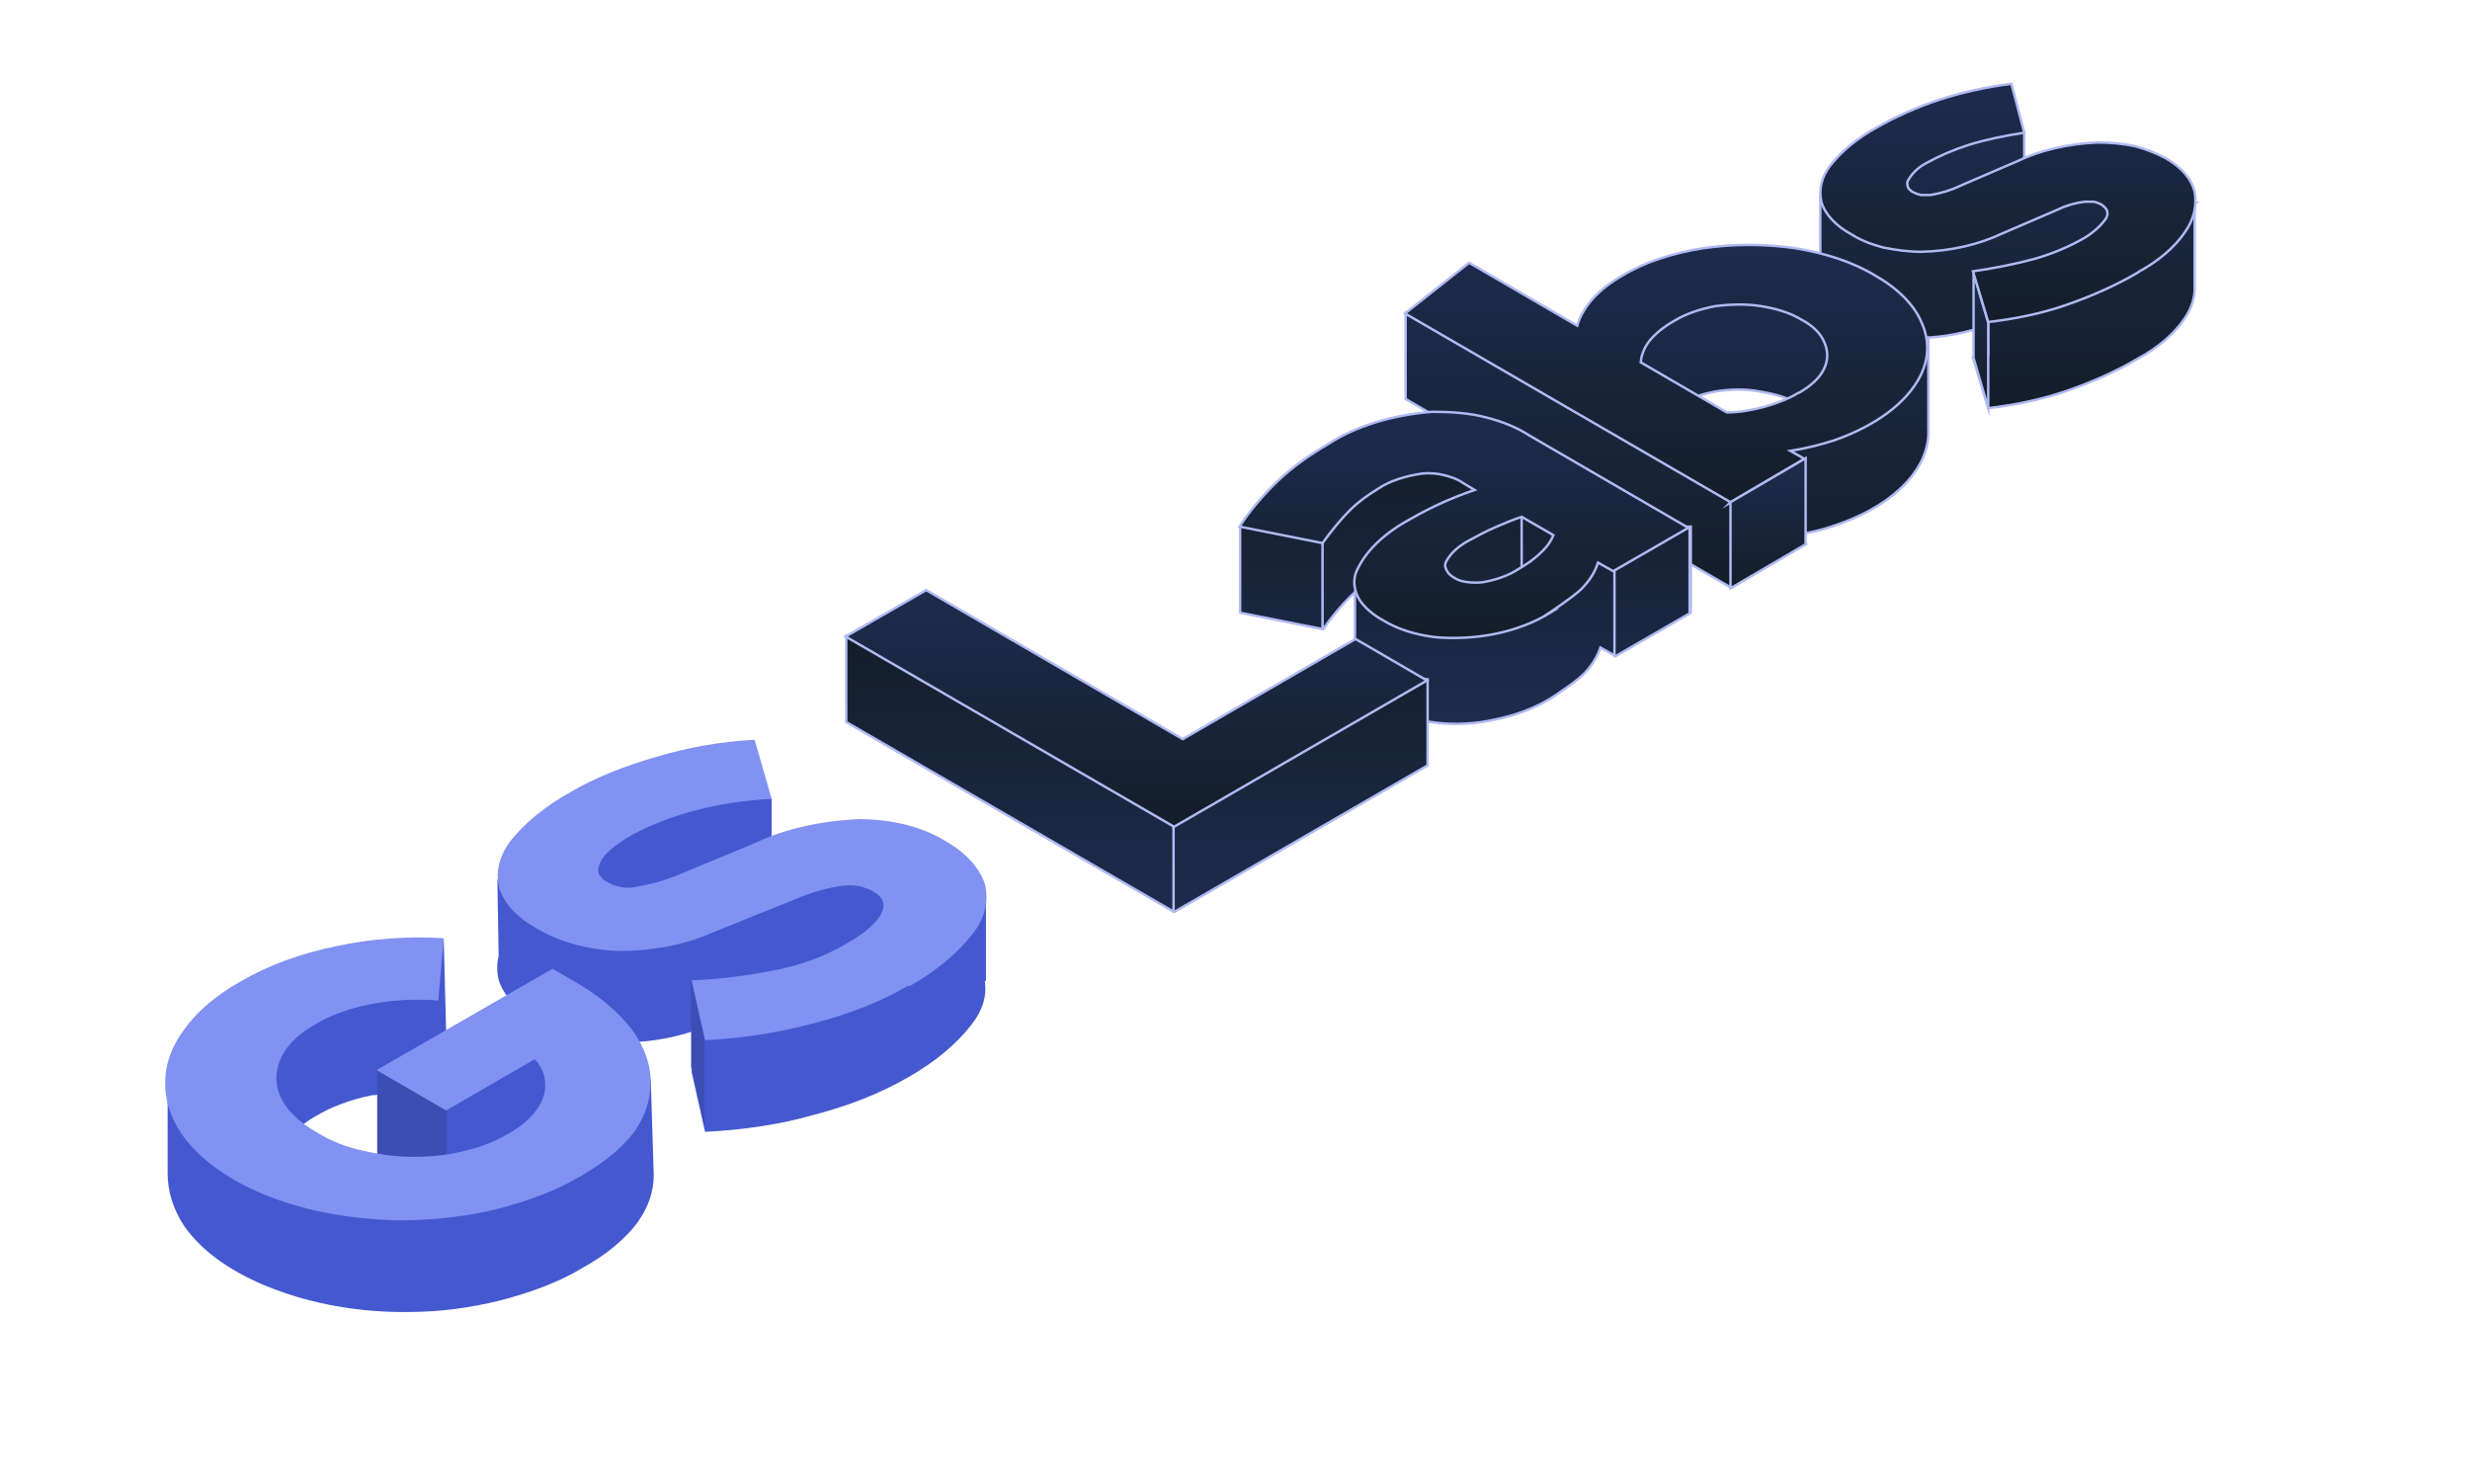 <svg width="501" height="301" viewBox="0 0 501 301" fill="none" xmlns="http://www.w3.org/2000/svg">
<path d="M199.987 198.974V181.508L184.132 184.605L174.594 176.801L156.508 180.517V162L146.475 155L100.89 178.412L101.138 193.895C100.766 195.506 100.766 197.116 101.138 198.726C102.129 201.947 104.854 204.796 108.942 207.026C113.277 209.627 119.099 211.237 125.417 211.485C130.619 211.485 135.822 210.742 140.281 209.255V217.431L143.006 229.57C150.686 229.199 158.243 228.084 165.179 226.102C172.24 224.244 178.557 221.766 184.132 218.546C189.582 215.449 193.917 211.857 197.014 207.893C199.244 205.044 200.235 202.071 199.739 198.974H199.987Z" fill="#4459D0"/>
<path d="M140.176 198.847V216.312L142.901 228.328V210.986L140.176 198.847Z" fill="#3C4EB4"/>
<path d="M184.151 199.961C178.7 203.182 172.259 205.659 165.199 207.517C158.262 209.375 150.706 210.614 143.026 210.986L140.3 198.846C146.618 198.598 152.688 197.731 158.633 196.493C163.464 195.378 167.924 193.644 171.64 191.414C173.87 190.175 175.851 188.813 177.338 187.202C178.453 186.087 179.196 184.849 179.196 183.61C179.196 183.115 179.072 182.619 178.7 182.124C178.329 181.628 177.833 181.256 177.214 180.885C176.471 180.389 175.356 180.018 174.365 179.77C173.25 179.522 172.011 179.522 170.897 179.646C167.428 180.142 164.208 181.133 161.359 182.371L144.14 189.308C138.814 191.662 132.249 192.9 125.56 192.9C119.242 192.653 113.421 191.042 109.085 188.441C104.997 186.211 102.272 183.362 101.281 180.142C100.414 176.921 101.281 173.576 103.511 170.604C106.484 166.887 110.571 163.543 115.65 160.694C120.729 157.721 126.675 155.367 133.116 153.509C139.31 151.651 146.122 150.413 153.059 150.041L156.528 162.056C145.875 162.552 135.965 165.153 128.161 169.365C126.179 170.48 124.445 171.718 123.082 173.081C122.091 174.072 121.472 175.187 121.348 176.426C121.348 176.921 121.472 177.416 121.844 177.788C122.215 178.284 122.587 178.655 123.206 178.903C123.95 179.398 124.817 179.646 125.808 179.894C126.799 180.142 127.79 180.142 128.904 179.894C131.877 179.398 134.602 178.655 137.08 177.664L153.183 170.975C159.129 168.126 166.437 166.516 174.117 166.144C177.338 166.144 180.682 166.516 183.655 167.259C186.628 168.002 189.353 169.117 191.583 170.48C195.795 172.833 198.644 175.93 199.759 179.275C200.626 182.743 199.759 186.335 197.281 189.432C194.184 193.396 189.849 196.988 184.399 200.085L184.151 199.961Z" fill="#8192F2"/>
<path d="M445.271 41.16L434.122 47.601C433.751 47.601 433.379 47.353 433.007 47.353C432.636 47.353 432.14 47.229 431.769 47.105L437.467 40.788L432.264 35.09L412.321 35.709H410.587V26.914L406.871 23.198L378.504 36.205L369.214 39.673V58.625H369.585C370.453 61.103 372.558 63.332 375.655 65.067C377.513 66.181 379.619 67.049 381.973 67.668C384.326 68.287 386.927 68.535 389.653 68.535C394.484 68.411 399.191 67.42 403.278 65.934V72.003C402.287 72.127 401.296 72.375 400.182 72.499L403.278 82.78C408.729 82.161 413.931 81.046 418.762 79.436C424.213 77.578 429.167 75.348 433.627 72.747C437.714 70.517 440.935 67.792 443.041 64.695C444.527 62.589 445.271 60.236 445.147 58.006V41.16H445.271Z" fill="url(#paint0_linear_1566_11675)" stroke="#B0BAF2" stroke-width="0.5" stroke-miterlimit="10"/>
<path d="M400.306 55.157V72.623L403.279 82.78V65.439L400.306 55.281V55.157Z" fill="url(#paint1_linear_1566_11675)" stroke="#B0BAF2" stroke-width="0.5" stroke-miterlimit="10"/>
<path d="M433.627 55.281C429.168 57.882 424.213 60.112 418.762 61.97C414.055 63.58 408.729 64.695 403.279 65.314L400.182 55.033C404.517 54.414 408.853 53.547 412.94 52.432C416.285 51.441 419.258 50.202 421.983 48.716C424.089 47.601 425.823 46.114 426.938 44.628C427.309 44.133 427.557 43.637 427.433 43.018C427.433 42.522 426.938 42.027 426.318 41.531C425.823 41.284 425.328 41.036 424.708 40.912C424.089 40.912 423.469 40.912 422.85 40.912C420.992 41.16 419.134 41.655 417.648 42.398L406.128 47.353C401.42 49.583 395.722 50.946 389.653 51.069C387.051 51.069 384.45 50.698 381.973 50.202C379.619 49.583 377.389 48.716 375.655 47.601C372.435 45.867 370.205 43.513 369.462 41.036C368.842 38.434 369.462 35.833 371.32 33.48C373.673 30.507 376.894 27.905 380.982 25.676C384.698 23.57 388.91 21.712 393.369 20.226C397.952 18.739 402.907 17.624 407.986 17.005L410.587 26.915C406.623 27.534 402.907 28.277 399.315 29.392C396.218 30.383 393.369 31.622 390.891 32.984C389.157 33.851 387.919 35.09 387.175 36.329C386.804 36.824 386.804 37.196 386.928 37.691C386.928 38.187 387.423 38.558 387.919 38.93C388.414 39.178 389.033 39.425 389.653 39.549C390.272 39.549 391.015 39.549 391.635 39.549C393.74 39.178 395.846 38.558 397.58 37.691L409.1 32.736C413.684 30.507 419.506 29.144 425.451 28.896C428.053 28.896 430.53 29.144 433.008 29.64C435.361 30.259 437.467 31.126 439.325 32.117C442.546 33.975 444.528 36.329 445.147 38.93C445.642 41.655 445.023 44.504 443.165 47.105C441.059 50.202 437.838 52.927 433.751 55.157L433.627 55.281Z" fill="url(#paint2_linear_1566_11675)" stroke="#B0BAF2" stroke-width="0.5" stroke-miterlimit="10"/>
<path d="M391.139 68.536L385.689 77.083C384.202 75.72 382.468 74.482 380.486 73.367C379.123 72.624 377.637 71.88 376.151 71.137L376.894 70.394L370.576 59.122C370.576 59.122 350.138 54.91 349.89 55.034C349.642 55.158 330.814 62.466 330.814 62.466L321.524 77.207L304.553 61.599L285.105 63.457V80.923L351.129 119.199L366.241 110.28L363.392 108.67C366.489 108.175 369.462 107.555 372.187 106.564C380.734 103.715 387.051 99.008 389.776 93.434C390.767 91.328 391.263 89.222 391.139 86.993V68.288V68.536ZM353.854 88.975L337.874 83.524C338.37 83.153 338.989 82.781 339.485 82.409C341.838 81.047 344.687 80.056 347.784 79.436C350.757 78.941 353.978 78.817 357.074 79.436C360.171 79.932 363.02 80.799 365.25 82.162C367.108 83.153 368.471 84.391 369.338 85.754L353.73 88.975H353.854Z" fill="url(#paint3_linear_1566_11675)" stroke="#B0BAF2" stroke-width="0.5" stroke-miterlimit="10"/>
<path d="M364.878 79.683C367.232 78.321 369.09 76.711 369.957 74.853C370.824 73.118 370.824 71.26 370.081 69.526C369.338 67.668 367.727 66.058 365.374 64.819C363.144 63.456 360.295 62.589 357.198 62.094C354.101 61.598 350.881 61.722 347.908 62.094C344.687 62.713 341.838 63.704 339.608 65.067C337.627 66.182 335.892 67.544 334.654 69.031C333.539 70.393 332.919 72.004 332.796 73.49L350.261 83.647C352.863 83.647 355.464 83.152 357.818 82.532C360.419 81.789 362.772 80.922 364.754 79.683H364.878ZM351.005 101.856L284.981 63.58L297.988 53.299L319.913 66.058C321.028 62.218 324.248 58.626 329.079 55.9C333.539 53.175 339.237 51.317 345.554 50.326C351.624 49.459 357.941 49.459 364.011 50.326C370.205 51.317 375.903 53.175 380.362 55.9C384.945 58.502 388.29 61.846 389.776 65.438C391.387 69.031 391.263 72.747 389.528 76.215C386.803 81.665 380.486 86.373 371.939 89.345C369.214 90.213 366.241 90.956 363.144 91.451L365.993 93.062L350.881 101.98L351.005 101.856Z" fill="url(#paint4_linear_1566_11675)" stroke="#B0BAF2" stroke-width="0.5" stroke-miterlimit="10"/>
<path d="M366.241 92.938V110.403L351.004 119.322V101.856L366.241 92.938Z" fill="url(#paint5_linear_1566_11675)" stroke="#B0BAF2" stroke-width="0.5" stroke-miterlimit="10"/>
<path d="M131.5 218L110.428 206.903L93.086 214.459L89.866 215.202L90.485 208.885L90 190.5L73.143 195.383L34 220.529V237.994C34 241.587 35.115 245.303 37.344 248.647C40.937 253.85 47.254 258.309 55.43 261.406C63.481 264.503 73.019 266.237 82.805 266.113C89.246 266.113 95.564 265.246 101.51 263.76C107.703 262.149 113.401 260.043 118.108 257.194C122.815 254.593 126.655 251.496 129.257 248.028C131.486 244.931 132.601 241.711 132.601 238.366L132 219L131.5 218ZM69.303 240.1L58.403 231.305C59.765 229.447 61.623 227.713 64.101 226.351C67.197 224.492 71.161 223.006 75.497 222.139C75.868 222.139 76.24 222.139 76.736 222.015V238.366H79.708L69.303 240.1Z" fill="#4459D0"/>
<path d="M90.628 225.231V236.008H76.507V220.896V216.932L90.628 225.231Z" fill="#3C4EB4"/>
<path d="M117.632 238.609C112.925 241.459 107.227 243.564 101.033 245.175C95.087 246.661 88.77 247.404 82.329 247.528C72.667 247.528 63.005 245.918 54.953 242.821C46.778 239.724 40.584 235.265 36.868 230.062C34.514 226.594 33.4 223.002 33.523 219.409C33.523 215.693 34.886 212.101 37.487 208.633C40.089 205.04 43.929 201.82 48.76 199.095C54.21 195.874 60.899 193.397 68.207 191.91C75.144 190.424 82.7 189.804 90.009 190.3L88.894 202.935C84.311 202.563 79.603 202.811 75.144 203.678C70.809 204.545 66.969 205.908 63.748 207.889C61.147 209.376 59.165 211.11 57.926 212.968C56.687 214.826 56.068 216.684 56.068 218.79C56.068 220.772 56.811 222.754 58.174 224.612C59.66 226.594 61.89 228.328 64.491 229.815C67.093 231.425 70.189 232.664 73.658 233.407C76.878 234.15 80.347 234.646 83.939 234.646C87.531 234.646 91 234.274 94.344 233.407C97.565 232.664 100.661 231.425 103.139 229.939C105.616 228.576 107.598 226.842 108.837 225.108C110.076 223.373 110.695 221.639 110.571 219.781C110.571 218.047 109.828 216.313 108.465 214.826L90.504 225.231L76.383 217.056L112.058 196.493L116.765 199.219C121.472 201.944 125.312 205.164 128.037 208.633C130.514 211.977 131.877 215.446 132.001 219.162C132.001 222.754 131.01 226.222 128.656 229.567C126.055 233.035 122.215 236.008 117.508 238.733L117.632 238.609Z" fill="#8192F2"/>
<path d="M327.841 107.429L308.517 93.06L283.743 90.583L251.537 106.81V124.276L268.383 127.62C269.993 125.267 271.851 123.037 273.957 120.931C274.205 120.684 274.577 120.436 274.824 120.064V135.548C274.824 136.663 275.196 137.778 275.815 138.893C276.806 140.503 278.54 142.113 280.77 143.228C283.619 144.962 287.211 146.077 291.175 146.573C295.139 147.068 299.351 146.82 303.191 145.953C307.526 145.086 311.366 143.6 314.587 141.618C314.587 141.618 319.418 138.521 321.152 136.787C322.886 135.053 324.001 133.195 324.62 131.337L327.717 133.071L342.953 124.276V106.81L327.965 107.306L327.841 107.429Z" fill="url(#paint6_linear_1566_11675)" stroke="#B0BAF2" stroke-width="0.5" stroke-miterlimit="10"/>
<path d="M295.015 117.215C295.758 117.711 296.625 117.959 297.74 118.082C298.731 118.206 299.846 118.206 300.837 118.082C303.562 117.587 306.04 116.72 307.898 115.481C309.632 114.49 311.242 113.375 312.481 112.137C313.72 111.022 314.587 109.783 315.082 108.544L308.641 104.828C306.783 105.448 305.049 106.191 303.315 106.934C301.58 107.677 299.97 108.544 298.36 109.411C296.13 110.526 294.396 112.013 293.405 113.747C293.033 114.366 293.033 114.986 293.405 115.605C293.653 116.224 294.148 116.72 295.015 117.215ZM314.463 124.276C311.242 126.258 307.402 127.744 303.067 128.611C299.227 129.355 295.139 129.602 291.051 129.231C287.087 128.735 283.495 127.621 280.646 125.886C278.416 124.648 276.682 123.161 275.691 121.551C274.7 119.817 274.453 118.082 274.948 116.348C276.682 112.013 280.646 108.173 286.22 105.2C290.06 102.97 294.396 100.988 299.103 99.378L296.625 97.891C295.635 97.148 294.396 96.777 293.033 96.405C291.671 96.033 290.06 95.909 288.574 96.033C285.105 96.529 281.885 97.52 279.531 99.13C277.302 100.493 275.444 101.855 273.833 103.466C271.727 105.571 269.869 107.925 268.259 110.155L251.413 106.81C253.518 103.59 256.12 100.493 259.216 97.52C262.065 94.795 265.534 92.317 269.374 90.088C274.824 86.495 282.38 84.142 290.556 83.522C294.272 83.522 297.988 83.77 301.333 84.637C304.801 85.504 307.774 86.743 310.251 88.353L342.458 107.058L327.222 115.853L324.125 114.119C323.505 116.101 322.391 117.835 320.656 119.569C318.798 121.303 314.091 124.4 314.091 124.4L314.463 124.276Z" fill="url(#paint7_linear_1566_11675)" stroke="#B0BAF2" stroke-width="0.5" stroke-miterlimit="10"/>
<path d="M268.259 110.154V127.744" stroke="#B0BAF2" stroke-width="0.5" stroke-miterlimit="10"/>
<path d="M308.641 104.828V115.109" stroke="#B0BAF2" stroke-width="0.5" stroke-miterlimit="10"/>
<path d="M327.469 115.729V133.318" stroke="#B0BAF2" stroke-width="0.5" stroke-miterlimit="10"/>
<path d="M342.706 106.935V124.4" stroke="#B0BAF2" stroke-width="0.5" stroke-miterlimit="10"/>
<path d="M271.976 136.292C271.728 136.663 230.603 159.951 230.603 159.951L171.64 128.983V146.449L238.159 184.973L289.565 155.244V137.778C289.565 137.778 272.223 135.92 272.099 136.168L271.976 136.292Z" fill="url(#paint8_linear_1566_11675)" stroke="#B0BAF2" stroke-width="0.5" stroke-miterlimit="10"/>
<path d="M238.035 167.631L171.516 129.108L187.867 119.693L239.893 149.918L274.948 129.603L289.441 138.026L238.035 167.755V167.631Z" fill="url(#paint9_linear_1566_11675)" stroke="#B0BAF2" stroke-width="0.5" stroke-miterlimit="10"/>
<path d="M238.035 167.632V185.098" stroke="#B0BAF2" stroke-width="0.5" stroke-miterlimit="10"/>
<defs>
<linearGradient id="paint0_linear_1566_11675" x1="407.242" y1="23.198" x2="407.242" y2="82.78" gradientUnits="userSpaceOnUse">
<stop stop-color="#1E2B4E"/>
<stop offset="1" stop-color="#141E29"/>
</linearGradient>
<linearGradient id="paint1_linear_1566_11675" x1="401.792" y1="55.157" x2="401.792" y2="82.657" gradientUnits="userSpaceOnUse">
<stop stop-color="#1E2B4E"/>
<stop offset="1" stop-color="#141E29"/>
</linearGradient>
<linearGradient id="paint2_linear_1566_11675" x1="407.242" y1="17.005" x2="407.242" y2="65.314" gradientUnits="userSpaceOnUse">
<stop stop-color="#1E2B4E"/>
<stop offset="1" stop-color="#141E29"/>
</linearGradient>
<linearGradient id="paint3_linear_1566_11675" x1="338.122" y1="55.034" x2="338.122" y2="119.323" gradientUnits="userSpaceOnUse">
<stop stop-color="#1E2B4E"/>
<stop offset="1" stop-color="#141E29"/>
</linearGradient>
<linearGradient id="paint4_linear_1566_11675" x1="338.122" y1="49.583" x2="338.122" y2="101.856" gradientUnits="userSpaceOnUse">
<stop stop-color="#1E2B4E"/>
<stop offset="1" stop-color="#141E29"/>
</linearGradient>
<linearGradient id="paint5_linear_1566_11675" x1="358.684" y1="92.938" x2="358.684" y2="119.322" gradientUnits="userSpaceOnUse">
<stop stop-color="#1E2B4E"/>
<stop offset="1" stop-color="#141E29"/>
</linearGradient>
<linearGradient id="paint6_linear_1566_11675" x1="297.121" y1="146.944" x2="297.121" y2="90.583" gradientUnits="userSpaceOnUse">
<stop stop-color="#1E2B4E"/>
<stop offset="1" stop-color="#141E29"/>
</linearGradient>
<linearGradient id="paint7_linear_1566_11675" x1="297.121" y1="83.522" x2="297.121" y2="129.355" gradientUnits="userSpaceOnUse">
<stop stop-color="#1E2B4E"/>
<stop offset="1" stop-color="#141E29"/>
</linearGradient>
<linearGradient id="paint8_linear_1566_11675" x1="230.479" y1="185.097" x2="230.479" y2="129.107" gradientUnits="userSpaceOnUse">
<stop stop-color="#1E2B4E"/>
<stop offset="1" stop-color="#141E29"/>
</linearGradient>
<linearGradient id="paint9_linear_1566_11675" x1="230.479" y1="119.569" x2="230.479" y2="167.631" gradientUnits="userSpaceOnUse">
<stop stop-color="#1E2B4E"/>
<stop offset="1" stop-color="#141E29"/>
</linearGradient>
</defs>
</svg>
